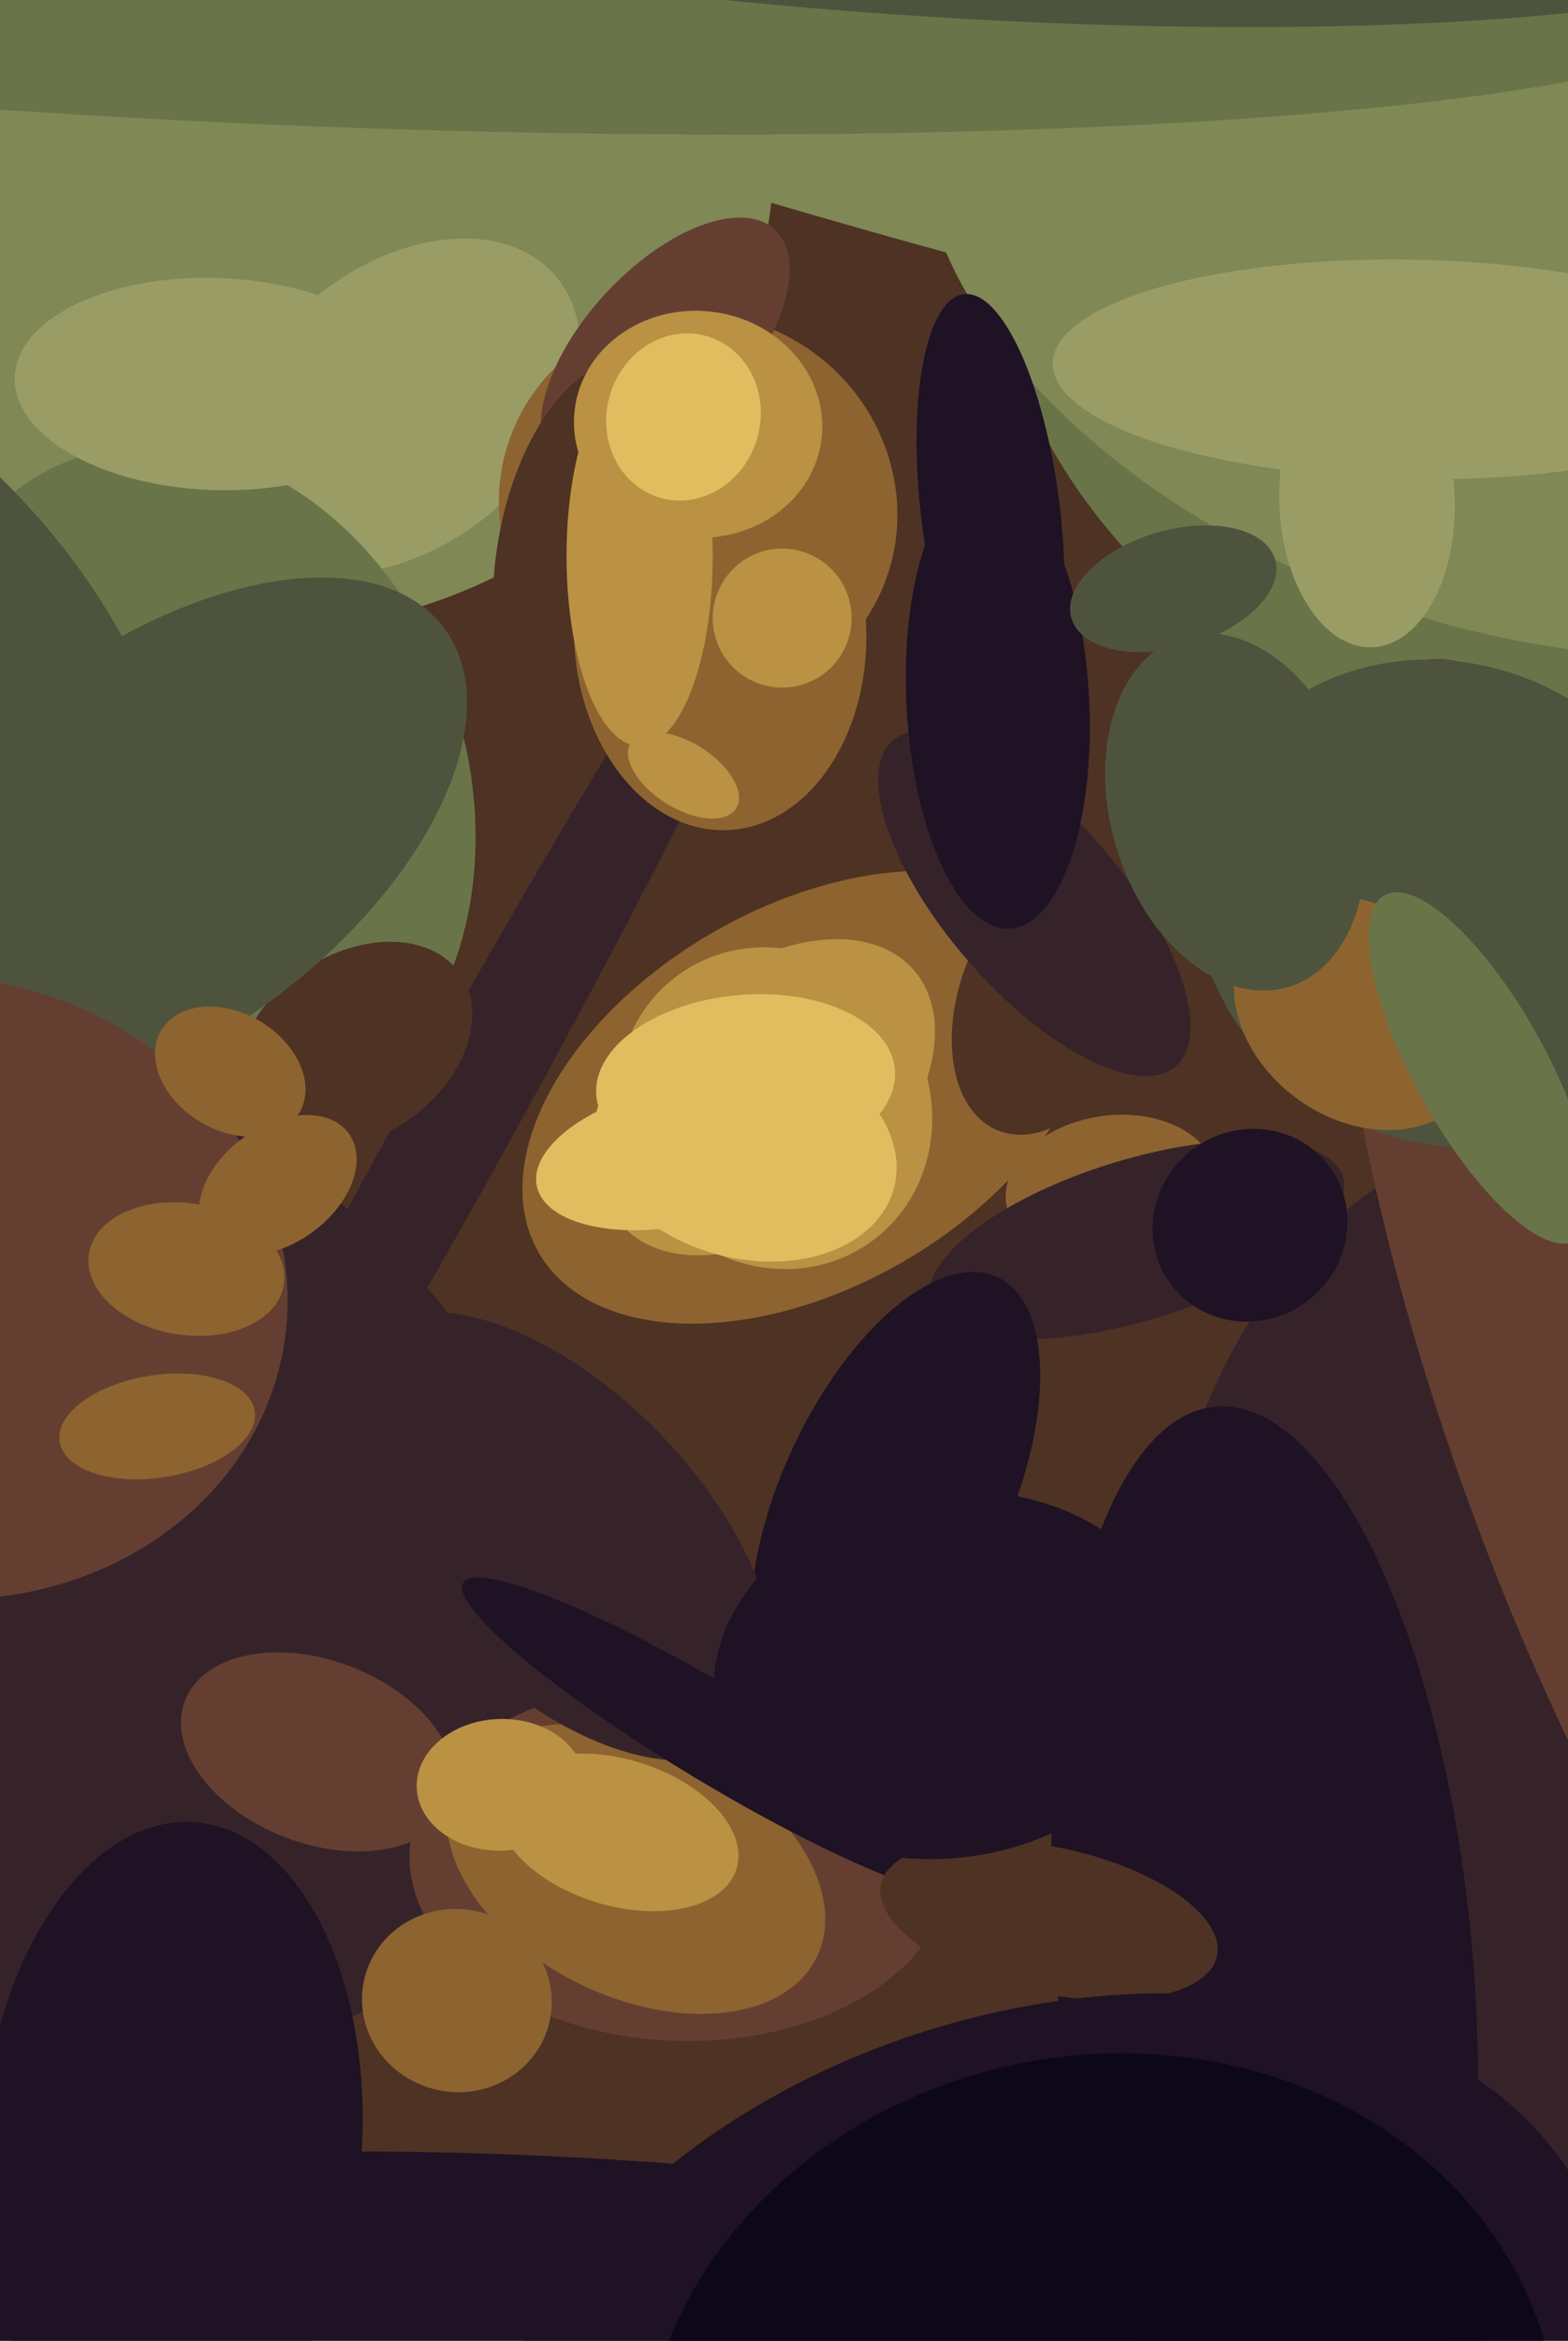 <svg xmlns="http://www.w3.org/2000/svg" width="429px" height="640px">
  <rect width="429" height="640" fill="rgb(78,50,35)"/>
  <ellipse cx="124" cy="309" rx="222" ry="15" transform="rotate(119,124,309)" fill="rgb(54,35,42)"/>
  <ellipse cx="425" cy="459" rx="109" ry="149" transform="rotate(179,425,459)" fill="rgb(54,35,42)"/>
  <ellipse cx="83" cy="52" rx="131" ry="118" transform="rotate(155,83,52)" fill="rgb(128,136,86)"/>
  <ellipse cx="346" cy="538" rx="57" ry="154" transform="rotate(175,346,538)" fill="rgb(30,18,36)"/>
  <ellipse cx="304" cy="325" rx="20" ry="29" transform="rotate(82,304,325)" fill="rgb(141,100,48)"/>
  <ellipse cx="221" cy="300" rx="52" ry="85" transform="rotate(60,221,300)" fill="rgb(141,100,48)"/>
  <ellipse cx="239" cy="24" rx="327" ry="38" transform="rotate(16,239,24)" fill="rgb(128,136,86)"/>
  <ellipse cx="-5" cy="418" rx="177" ry="130" transform="rotate(31,-5,418)" fill="rgb(54,35,42)"/>
  <ellipse cx="435" cy="119" rx="100" ry="169" transform="rotate(113,435,119)" fill="rgb(106,116,73)"/>
  <ellipse cx="212" cy="303" rx="42" ry="45" transform="rotate(144,212,303)" fill="rgb(187,145,67)"/>
  <ellipse cx="110" cy="111" rx="38" ry="55" transform="rotate(50,110,111)" fill="rgb(153,157,101)"/>
  <ellipse cx="311" cy="339" rx="22" ry="59" transform="rotate(73,311,339)" fill="rgb(54,35,42)"/>
  <ellipse cx="412" cy="69" rx="102" ry="166" transform="rotate(109,412,69)" fill="rgb(128,136,86)"/>
  <ellipse cx="186" cy="509" rx="74" ry="49" transform="rotate(2,186,509)" fill="rgb(100,63,49)"/>
  <ellipse cx="52" cy="216" rx="76" ry="96" transform="rotate(162,52,216)" fill="rgb(106,116,73)"/>
  <ellipse cx="245" cy="409" rx="66" ry="31" transform="rotate(115,245,409)" fill="rgb(30,18,36)"/>
  <ellipse cx="462" cy="389" rx="221" ry="64" transform="rotate(70,462,389)" fill="rgb(100,63,49)"/>
  <ellipse cx="97" cy="286" rx="35" ry="25" transform="rotate(146,97,286)" fill="rgb(78,50,35)"/>
  <ellipse cx="99" cy="-13" rx="381" ry="48" transform="rotate(2,99,-13)" fill="rgb(106,116,73)"/>
  <ellipse cx="125" cy="547" rx="25" ry="26" transform="rotate(102,125,547)" fill="rgb(141,100,48)"/>
  <ellipse cx="247" cy="-42" rx="263" ry="46" transform="rotate(4,247,-42)" fill="rgb(78,83,61)"/>
  <ellipse cx="210" cy="300" rx="53" ry="34" transform="rotate(139,210,300)" fill="rgb(187,145,67)"/>
  <ellipse cx="174" cy="511" rx="55" ry="35" transform="rotate(26,174,511)" fill="rgb(141,100,48)"/>
  <ellipse cx="204" cy="296" rx="41" ry="24" transform="rotate(175,204,296)" fill="rgb(226,189,96)"/>
  <ellipse cx="174" cy="641" rx="246" ry="50" transform="rotate(4,174,641)" fill="rgb(30,18,36)"/>
  <ellipse cx="191" cy="139" rx="53" ry="55" transform="rotate(120,191,139)" fill="rgb(141,100,48)"/>
  <ellipse cx="59" cy="105" rx="55" ry="29" transform="rotate(2,59,105)" fill="rgb(153,157,101)"/>
  <ellipse cx="182" cy="95" rx="44" ry="22" transform="rotate(133,182,95)" fill="rgb(100,63,49)"/>
  <ellipse cx="44" cy="230" rx="97" ry="53" transform="rotate(143,44,230)" fill="rgb(78,83,61)"/>
  <ellipse cx="164" cy="152" rx="28" ry="54" transform="rotate(10,164,152)" fill="rgb(78,50,35)"/>
  <ellipse cx="152" cy="420" rx="76" ry="40" transform="rotate(46,152,420)" fill="rgb(54,35,42)"/>
  <ellipse cx="186" cy="316" rx="40" ry="19" transform="rotate(168,186,316)" fill="rgb(226,189,96)"/>
  <ellipse cx="87" cy="479" rx="25" ry="39" transform="rotate(111,87,479)" fill="rgb(100,63,49)"/>
  <ellipse cx="197" cy="173" rx="40" ry="54" transform="rotate(178,197,173)" fill="rgb(141,100,48)"/>
  <ellipse cx="-73" cy="186" rx="90" ry="138" transform="rotate(128,-73,186)" fill="rgb(78,83,61)"/>
  <ellipse cx="288" cy="272" rx="25" ry="40" transform="rotate(22,288,272)" fill="rgb(78,50,35)"/>
  <ellipse cx="342" cy="335" rx="27" ry="26" transform="rotate(144,342,335)" fill="rgb(30,18,36)"/>
  <ellipse cx="-17" cy="352" rx="85" ry="96" transform="rotate(100,-17,352)" fill="rgb(100,63,49)"/>
  <ellipse cx="51" cy="347" rx="27" ry="18" transform="rotate(9,51,347)" fill="rgb(141,100,48)"/>
  <ellipse cx="374" cy="137" rx="24" ry="40" transform="rotate(178,374,137)" fill="rgb(153,157,101)"/>
  <ellipse cx="396" cy="247" rx="65" ry="71" transform="rotate(121,396,247)" fill="rgb(78,83,61)"/>
  <ellipse cx="372" cy="277" rx="29" ry="37" transform="rotate(126,372,277)" fill="rgb(141,100,48)"/>
  <ellipse cx="197" cy="475" rx="82" ry="13" transform="rotate(31,197,475)" fill="rgb(30,18,36)"/>
  <ellipse cx="169" cy="501" rx="34" ry="20" transform="rotate(17,169,501)" fill="rgb(187,145,67)"/>
  <ellipse cx="137" cy="488" rx="23" ry="18" transform="rotate(178,137,488)" fill="rgb(187,145,67)"/>
  <ellipse cx="271" cy="140" rx="19" ry="60" transform="rotate(173,271,140)" fill="rgb(30,18,36)"/>
  <ellipse cx="175" cy="152" rx="52" ry="20" transform="rotate(90,175,152)" fill="rgb(187,145,67)"/>
  <ellipse cx="283" cy="247" rx="59" ry="24" transform="rotate(49,283,247)" fill="rgb(54,35,42)"/>
  <ellipse cx="386" cy="101" rx="98" ry="30" transform="rotate(1,386,101)" fill="rgb(153,157,101)"/>
  <ellipse cx="405" cy="292" rx="18" ry="54" transform="rotate(151,405,292)" fill="rgb(106,116,73)"/>
  <ellipse cx="187" cy="212" rx="17" ry="9" transform="rotate(32,187,212)" fill="rgb(187,145,67)"/>
  <ellipse cx="214" cy="169" rx="19" ry="19" transform="rotate(151,214,169)" fill="rgb(187,145,67)"/>
  <ellipse cx="63" cy="293" rx="22" ry="16" transform="rotate(31,63,293)" fill="rgb(141,100,48)"/>
  <ellipse cx="287" cy="525" rx="47" ry="20" transform="rotate(12,287,525)" fill="rgb(78,50,35)"/>
  <ellipse cx="259" cy="458" rx="50" ry="64" transform="rotate(82,259,458)" fill="rgb(30,18,36)"/>
  <ellipse cx="47" cy="586" rx="52" ry="88" transform="rotate(4,47,586)" fill="rgb(30,18,36)"/>
  <ellipse cx="273" cy="192" rx="62" ry="25" transform="rotate(87,273,192)" fill="rgb(30,18,36)"/>
  <ellipse cx="204" cy="314" rx="42" ry="30" transform="rotate(15,204,314)" fill="rgb(226,189,96)"/>
  <ellipse cx="43" cy="390" rx="27" ry="14" transform="rotate(171,43,390)" fill="rgb(141,100,48)"/>
  <ellipse cx="191" cy="116" rx="31" ry="34" transform="rotate(96,191,116)" fill="rgb(187,145,67)"/>
  <ellipse cx="187" cy="114" rx="21" ry="23" transform="rotate(16,187,114)" fill="rgb(226,189,96)"/>
  <ellipse cx="287" cy="659" rx="109" ry="158" transform="rotate(73,287,659)" fill="rgb(30,18,36)"/>
  <ellipse cx="338" cy="222" rx="34" ry="50" transform="rotate(163,338,222)" fill="rgb(78,83,61)"/>
  <ellipse cx="76" cy="324" rx="16" ry="24" transform="rotate(54,76,324)" fill="rgb(141,100,48)"/>
  <ellipse cx="321" cy="161" rx="16" ry="29" transform="rotate(74,321,161)" fill="rgb(78,83,61)"/>
  <ellipse cx="301" cy="673" rx="126" ry="111" transform="rotate(169,301,673)" fill="rgb(13,7,26)"/>
</svg>